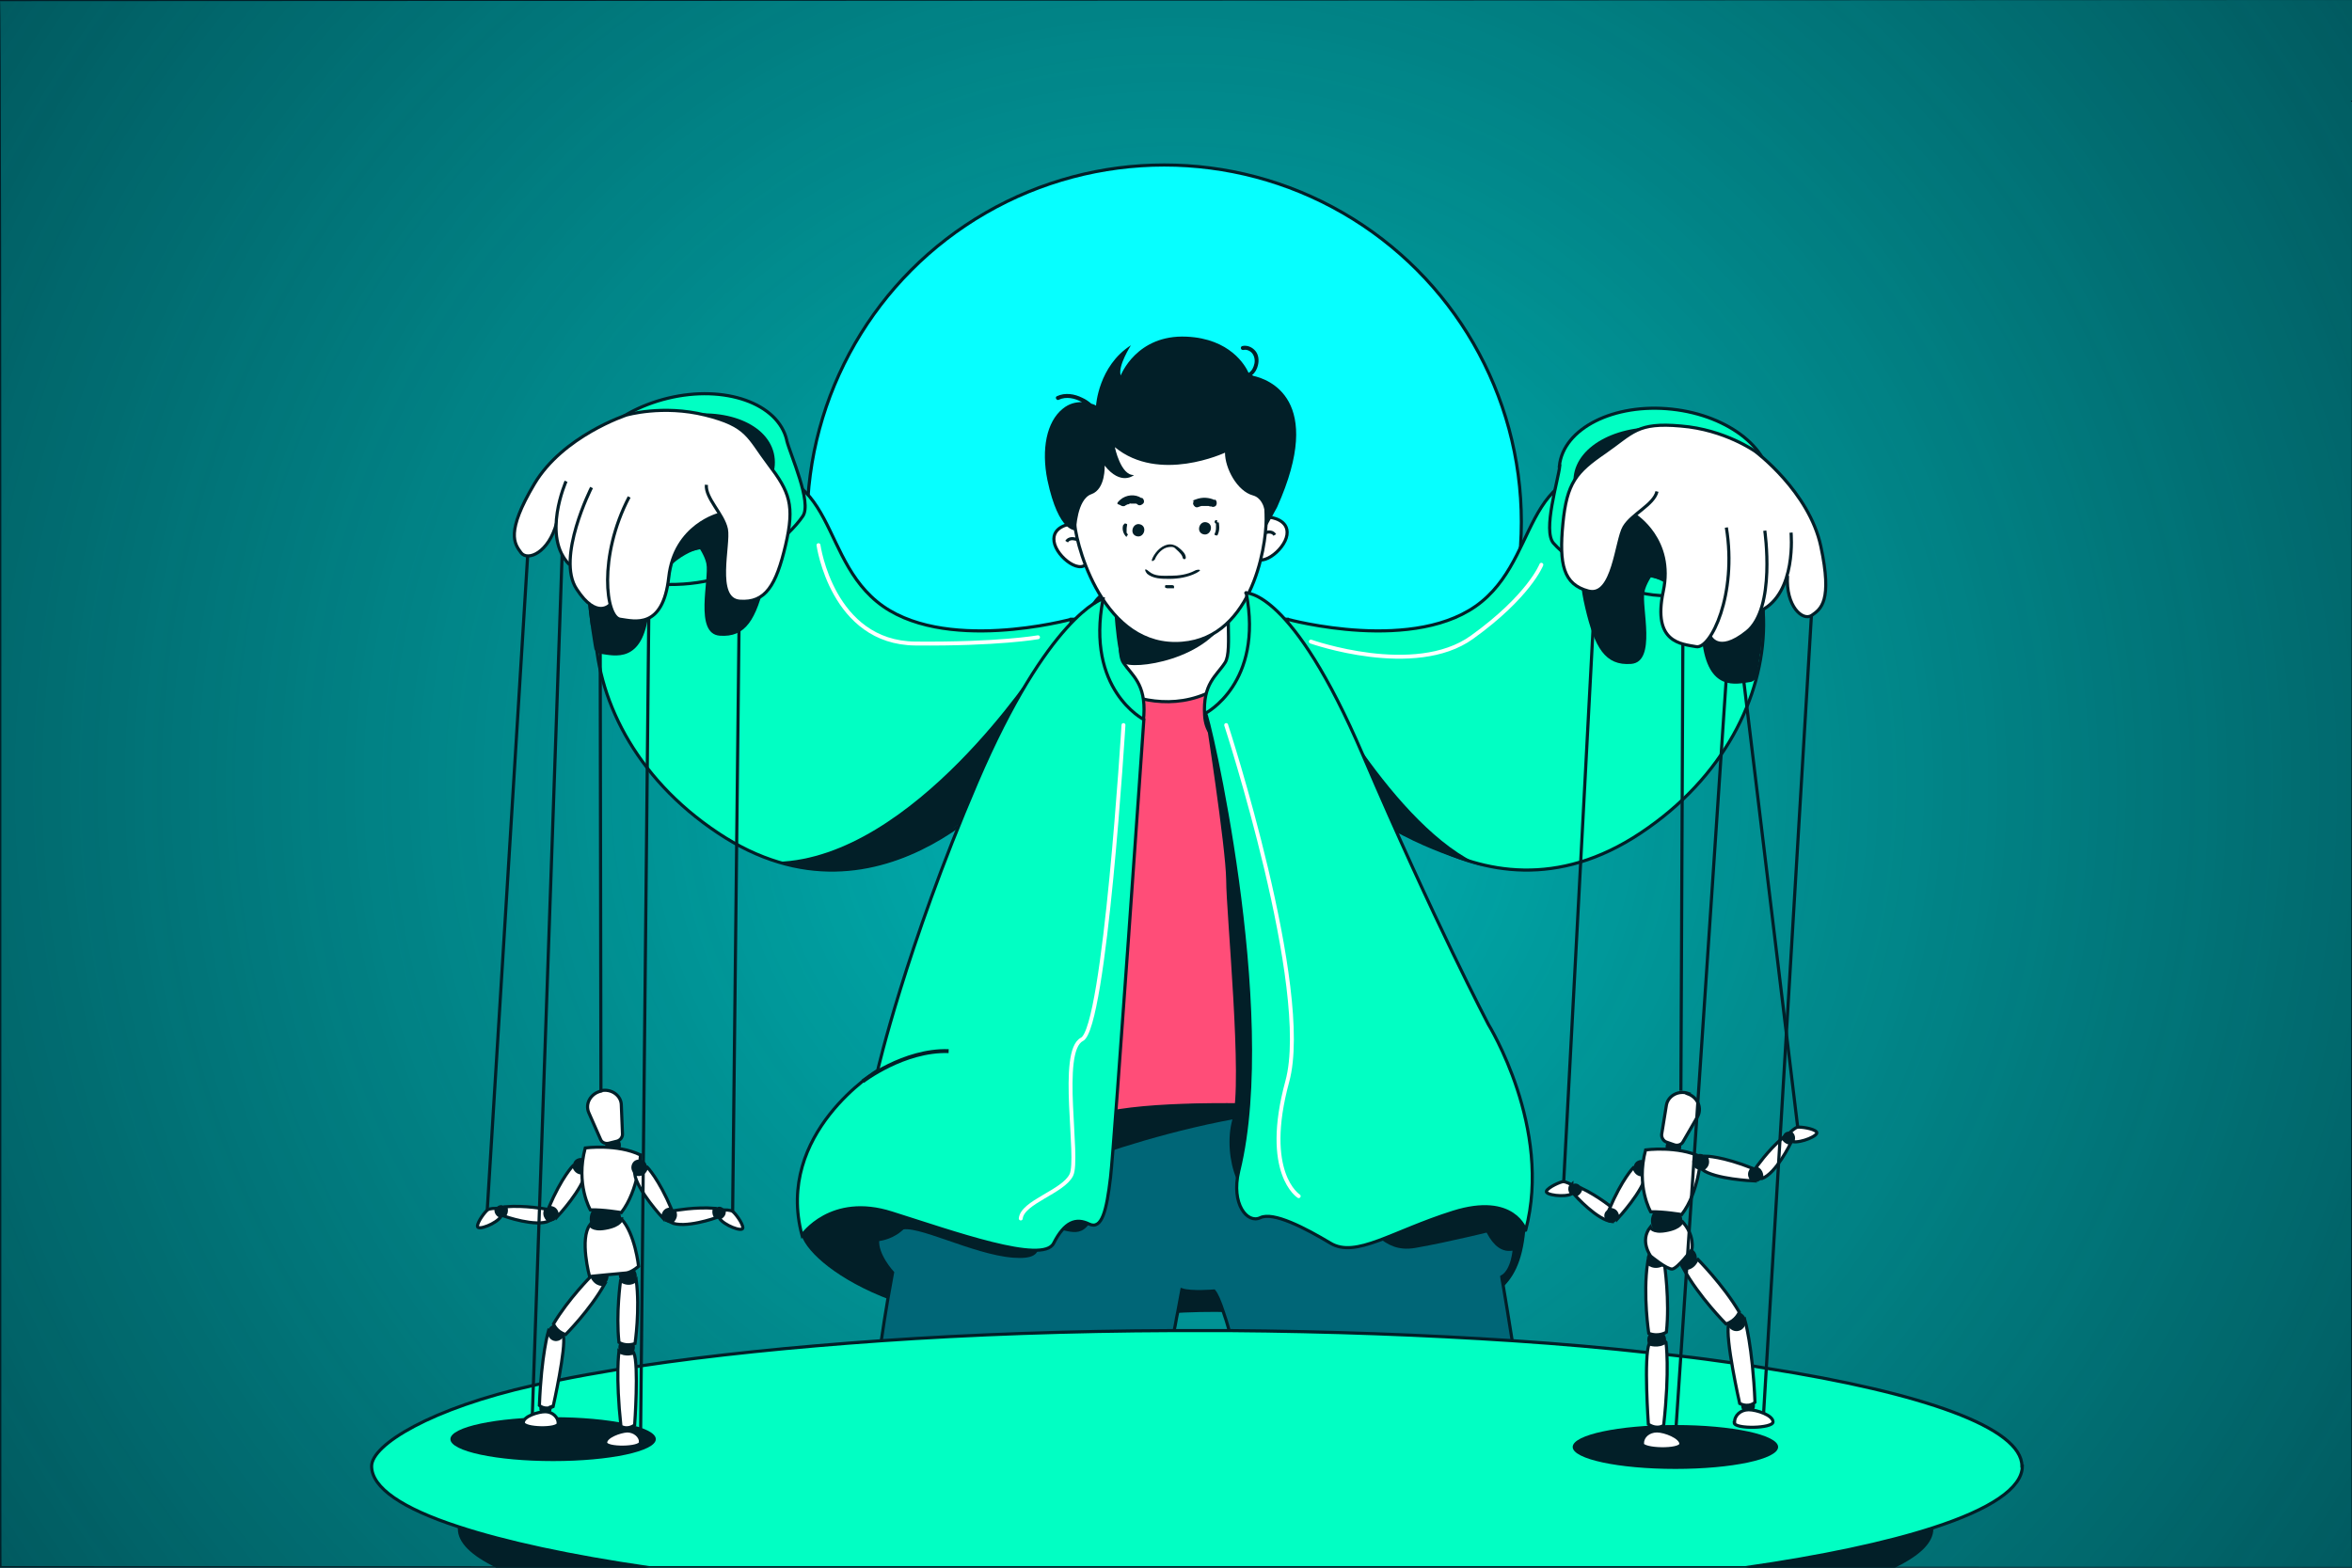 <?xml version="1.0" encoding="UTF-8"?>
<svg id="Layer_1" data-name="Layer 1" xmlns="http://www.w3.org/2000/svg" xmlns:xlink="http://www.w3.org/1999/xlink" version="1.1" viewBox="0 0 600 400">
  <defs>
    <style>
      .cls-1 {
        stroke: #fff;
        stroke-linecap: round;
      }

      .cls-1, .cls-2, .cls-3, .cls-4 {
        fill: none;
      }

      .cls-1, .cls-5, .cls-6, .cls-7, .cls-3, .cls-8, .cls-4, .cls-9 {
        stroke-miterlimit: 10;
      }

      .cls-10 {
        clip-path: url(#clippath);
      }

      .cls-2, .cls-11, .cls-12, .cls-13, .cls-14, .cls-15 {
        stroke-width: 0px;
      }

      .cls-5, .cls-16, .cls-6, .cls-7, .cls-3, .cls-8, .cls-4, .cls-9 {
        stroke: #021f28;
      }

      .cls-5, .cls-16, .cls-6, .cls-7, .cls-8, .cls-4, .cls-9 {
        stroke-width: .8px;
      }

      .cls-5, .cls-14 {
        fill: #067;
      }

      .cls-16 {
        stroke-linejoin: round;
      }

      .cls-16, .cls-7 {
        fill: #01ffc3;
      }

      .cls-11 {
        fill: #00b5b5;
      }

      .cls-17 {
        clip-path: url(#clippath-1);
      }

      .cls-12 {
        fill: #021f28;
      }

      .cls-6 {
        fill: #06ffff;
      }

      .cls-8, .cls-15 {
        fill: #fff;
      }

      .cls-9 {
        fill: #ff4d78;
      }

      .cls-13 {
        fill: url(#radial-gradient);
        opacity: .8;
      }
    </style>
    <radialGradient id="radial-gradient" cx="300" cy="200" fx="300" fy="200" r="477.7" gradientUnits="userSpaceOnUse">
      <stop offset="0" stop-color="#021f28" stop-opacity="0"/>
      <stop offset="1" stop-color="#021f28"/>
    </radialGradient>
    <clipPath id="clippath">
      <path class="cls-2" d="M148.1,120.1s.6,41.4,5.8,54.1c5.2,12.7,42.5,20.1,42.5,20.1l19.2-27-3.1-42.9-2.3-25.6s-17.2-8.2-24.1-7.7-29.3,12.8-29.3,12.8l-8.7,16.2Z"/>
    </clipPath>
    <clipPath id="clippath-1">
      <path class="cls-2" d="M451.6,127.2s-.6,41.4-5.8,54.1c-5.2,12.7-42.5,20.1-42.5,20.1l-19.2-27,3.1-42.9,2.3-25.6s17.2-8.2,24.1-7.7,29.3,12.8,29.3,12.8l8.7,16.2Z"/>
    </clipPath>
  </defs>
  <g>
    <rect class="cls-11" x="0" width="600" height="400"/>
    <path class="cls-12" d="M600,0c0,.2.2,400.1.2,400.2,0,0-600.1,0-600.2.2,0,0-.4,0-.4,0,0,0,0-.4,0-.4C-.5,399.8-.2,0-.3-.3c0-.2,600.1.4,600.3.3h0ZM600,0S0,.3,0,.3c.6-1.8.2,400.1.4,399.7,0,0-.4-.4-.4-.4,0,0,600,.2,600,.2-.5,1.4.1-400.1,0-399.8h0Z"/>
  </g>
  <rect class="cls-13" x="0" width="600" height="400"/>
  <circle class="cls-6" cx="297" cy="133.2" r="91.1"/>
  <g>
    <path class="cls-12" d="M212.5,301.7s-10.9,5-8,13.6,31,28.1,80.2,21.2c49.2-6.9,75,9.2,85,1.4,10-7.8,17.8-7.4,19.4-23.9,1.6-16.5-55.8-62.9-94.8-47.1-39,15.8-81.9,34.8-81.9,34.8Z"/>
    <ellipse class="cls-8" cx="301.2" cy="164.8" rx="18.3" ry="20.2"/>
    <path class="cls-9" d="M274,169.4s23,20.8,42.9,1.3,32.2,108,32.2,108c0,0,3.6,54.1-26,39.7-29.6-14.3-53.7,9.9-56.7-36.5-3-46.4,7.6-112.5,7.6-112.5Z"/>
    <path class="cls-7" d="M328.4,158s33.1,9.1,49.6-4.5c16.4-13.5,9.3-40.2,44.7-31.8,35.5,8.4,38.4,62.5-4.1,90.8-42.5,28.4-76.8-15.9-76.8-15.9,0,0-6.8-10-9.6-18-2.8-8-3.8-20.6-3.8-20.6Z"/>
    <path class="cls-7" d="M273.3,158s-33.1,9.1-49.6-4.5c-16.4-13.5-9.3-40.2-44.7-31.8-35.5,8.4-38.4,62.5,4.1,90.8,42.5,28.4,76.8-15.9,76.8-15.9,0,0,6.8-10,9.6-18,2.8-8,3.8-20.6,3.8-20.6Z"/>
    <path class="cls-7" d="M277.7,156.3s2.9-6.4,6.3-5,.4,14.5,2.6,17.8,5.7,5.3,5.2,13.4c-.5,8.1-8.1,7.5-8.1,7.5l-5.9-20.6v-13.2Z"/>
    <path class="cls-7" d="M321.4,156.3s-2.9-6.4-6.3-5-.4,14.5-2.6,17.8c-2.2,3.4-5.7,5.3-5.2,13.4s8.1,7.5,8.1,7.5l5.9-20.6v-13.2Z"/>
    <path class="cls-8" d="M282.9,298.6s20.5-11.7,34-4.3"/>
    <path class="cls-5" d="M393.3,400h-65.1c-2-9.2-5.7-25.9-9.4-40.7-1.8-7.4-3.6-14.4-5.2-19.7-.5-1.8-1-3.4-1.5-4.8-.9-2.7-1.7-4.6-2.4-5.4,0,0-5.8.5-8.2-.3,0,0-.4,2.2-1.1,5.9-.3,1.3-.5,2.9-.9,4.6-1,5.3-2.2,12.3-3.4,19.7-2.3,14.4-4.5,30.7-4.5,40.8h-71.4c.2-7.3.8-21.5,2.3-37.7.6-6.5,1.4-13.3,2.3-20.2.5-3.6,1.1-7.2,1.7-10.8.4-2.3.8-4.5,1.2-6.7,0,0-4.2-4.5-3.8-8.4,0,0,3-.2,5.6-2.3.9-.7,1.8-1.7,2.5-2.9.4-.8.8-1.7,1-2.7.5-2.1.9-4.3,1.3-6.2,1-4.7,1.8-8.3,1.8-8.3,0,0,.9-.2,2.5-.7,4.5-1.2,15-3.8,28.2-6.3,2.1-.4,4.3-.8,6.5-1.1,1.2-.2,2.4-.4,3.6-.6,0,0,0,0,0,0,1.7-.3,3.3-.5,5-.8h0c.8-.1,1.7-.2,2.5-.3,5.8-.8,11.9-1.4,18-1.9,4.1-.3,8.2-.3,12.4,0,1.1,0,2.3.1,3.4.2,2.8.2,5.6.5,8.4.9.6,0,1.2.2,1.8.3h0c7.3,1.1,14.3,2.6,20.5,4.3,9.2,2.4,16.9,5.1,21.6,6.9h0c3.2,1.2,5,2,5,2,0,0,.3,4.6,1.5,9.6h0c.1.6.3,1.2.4,1.8.6,2.2,1.3,4.5,2.3,6.3,1.6,3,3.7,4.9,6.6,4.1,0,0-.3,5.6-3.2,7.2,0,0,.1.8.4,2.4h0c.5,2.8,1.3,7.9,2.3,14.1.9,6,2,13,3,20.3,1.9,13.8,3.7,28.3,4,37.5Z"/>
    <path class="cls-12" d="M269.3,298.8s47.6-20.1,87.1-15.5c0,0-77.9-6.4-83.1,4.7s-4,10.8-4,10.8Z"/>
    <g>
      <path class="cls-7" d="M200.7,112.4c.9,3.6,6.5,15.8,4.1,19.3-3.7,5.5-14.6,14.2-23.5,16.3-8.9,2.1-19.9,1.2-25.7-2s-6.5-17.4-7.4-21.1c-2.3-9.4,7.7-19.8,22.2-23.3s28.1,1.3,30.3,10.7Z"/>
      <ellipse class="cls-12" cx="174.9" cy="121.1" rx="23.1" ry="15" transform="translate(-23.4 44.1) rotate(-13.5)"/>
    </g>
    <g class="cls-10">
      <g>
        <path class="cls-12" d="M144.7,123.7s-4.8,13.2-5.5,15.7-1.9,11.1,5.4,15.9c7.3,4.8,9.8,7.2,9.8,7.2,0,0,14.5-19.5,15.1-20s13.1-3.3,13.1-3.3l1.3-9-39.2-6.4Z"/>
        <g>
          <path class="cls-12" d="M175.1,132.5c-.3,3.4,4.3,7.4,5.1,11.3.8,3.9-3.2,17.9,3.4,18.4s9.3-4.1,11.7-14.3c2.4-10.2,1-13.6-4.3-20.6-5.3-7-5.3-9.9-16.2-12.6-10.9-2.7-20.1,0-20.1,0,0,0-16.2,5.3-23.5,17.6-7.3,12.3-5.1,15.2-3.4,17.5s7.1,0,9.1-7.6"/>
          <path class="cls-12" d="M139.3,131.6s-6.3,14.2.9,21.3"/>
          <path class="cls-12" d="M145.8,133.2s-9.1,17.9-3.8,25.9c5.2,8,8.6,3.9,8.6,3.9"/>
          <path class="cls-12" d="M178.5,140s-11.5,2.7-13,16.1c-1.5,13.4-8.8,11.2-12.4,10.7s-5.7-15.9,2.3-31.2"/>
        </g>
      </g>
    </g>
    <g>
      <path class="cls-15" d="M149.7,115s-4.8,13.2-5.5,15.7-1.9,11.1,5.4,15.9c7.3,4.8,9.8,7.2,9.8,7.2,0,0,14.5-19.5,15.1-20s13.1-3.3,13.1-3.3l1.3-9-39.2-6.4Z"/>
      <g>
        <path class="cls-8" d="M180.2,123.7c-.3,3.4,4.3,7.4,5.1,11.3.8,3.9-3.2,17.9,3.4,18.4s9.3-4.1,11.7-14.3c2.4-10.2,1-13.6-4.3-20.6-5.3-7-5.3-9.9-16.2-12.6s-20.1,0-20.1,0c0,0-16.2,5.3-23.5,17.6-7.3,12.3-5.1,15.2-3.4,17.5s7.1,0,9.1-7.6"/>
        <path class="cls-8" d="M144.4,122.8s-6.3,14.2.9,21.3"/>
        <path class="cls-8" d="M150.9,124.4s-9.1,17.9-3.8,25.9c5.2,8,8.6,3.9,8.6,3.9"/>
        <path class="cls-8" d="M183.6,131.2s-11.5,2.7-13,16.1c-1.5,13.4-8.8,11.2-12.4,10.7s-5.7-15.9,2.3-31.2"/>
      </g>
    </g>
    <g>
      <path class="cls-7" d="M397.9,118.9c-.4,3.7-4.4,16.5-1.6,19.7,4.4,5,16.3,12.2,25.4,13.2,9.1,1,19.9-1.3,25.2-5.3,3.4-2.5,4.2-18.1,4.6-21.8,1-9.6-10.2-18.7-25-20.3-14.8-1.6-27.7,4.9-28.7,14.5Z"/>
      <ellipse class="cls-12" cx="424.6" cy="124.3" rx="15" ry="23.1" transform="translate(255.7 533.1) rotate(-83.9)"/>
    </g>
    <g class="cls-17">
      <g>
        <path class="cls-12" d="M455.1,130.9s4.8,13.2,5.5,15.7c.7,2.5,1.9,11.1-5.4,15.9-7.3,4.8-9.8,7.2-9.8,7.2,0,0-14.5-19.5-15.1-20s-13.1-3.3-13.1-3.3l-1.3-9,39.2-6.4Z"/>
        <g>
          <path class="cls-12" d="M424.6,139.7c.3,3.4-4.3,7.4-5.1,11.3-.8,3.9,3.2,17.9-3.4,18.4s-9.3-4.1-11.7-14.3-1-13.6,4.3-20.6c5.3-7,5.3-9.9,16.2-12.6s20.1,0,20.1,0c0,0,16.2,5.3,23.5,17.6,7.3,12.3,5.1,15.2,3.4,17.5s-7.1,0-9.1-7.6"/>
          <path class="cls-12" d="M460.4,138.7s6.3,14.2-.9,21.3"/>
          <path class="cls-12" d="M453.9,140.3s9.1,17.9,3.8,25.9-8.6,3.9-8.6,3.9"/>
          <path class="cls-12" d="M421.2,147.2s11.5,2.7,13,16.1c1.5,13.4,8.8,11.2,12.4,10.7s5.7-15.9-2.3-31.2"/>
        </g>
      </g>
    </g>
    <g>
      <path class="cls-15" d="M454.3,126.8s.4,14.1.3,16.6c-.1,2.6-1.8,11.1-10.2,13.3-8.4,2.2-11.6,3.7-11.6,3.7,0,0-7.6-23.1-7.9-23.8s-11.3-7.2-11.3-7.2l1.6-9,39.2,6.3Z"/>
      <g>
        <path class="cls-8" d="M422.7,125.4c-.8,3.4-6.4,5.7-8.4,9.1-2,3.4-2.7,18-9.1,16.3s-7.5-6.8-6.5-17.2,3.4-13.2,10.7-18.2c7.2-5,8.2-7.7,19.4-6.7,11.2.9,19,6.5,19,6.5,0,0,13.7,10.2,16.7,24.2,3,14,0,16-2.3,17.6-2.3,1.6-6.7-2.3-6.2-10.1"/>
        <path class="cls-8" d="M456.9,135.9s1.5,15.4-7.7,19.9"/>
        <path class="cls-8" d="M450.2,135.4s2.9,19.8-4.6,25.8-9.4,1-9.4,1"/>
        <path class="cls-8" d="M417.1,131.5s10,6.2,7.2,19.4c-2.8,13.2,4.7,13.4,8.4,14.1s10.5-13.3,7.7-30.4"/>
      </g>
    </g>
    <path class="cls-12" d="M284,151.3s.6,15.8,2.6,17.8,22.1-.6,26.9-12.7c4.8-12.1-29.4-5.2-29.4-5.2Z"/>
    <path class="cls-12" d="M307.4,182.1s5.3,33.9,5.4,42.4c0,8.5,4.3,51.5,1.6,61.1-2.7,9.5,2.3,24.1,8.7,18.6s14.1,9.7,20.9,8.6c6.8-1.1,8,7.2,17.1,5.6,9.1-1.6,20.6-4.5,20.6-4.5l-74.3-131.8Z"/>
    <path class="cls-12" d="M334.4,170.7s21.3,40.9,43.8,50.3c0,0-17.2-4.1-31.1-14.5-13.9-10.4-12.8-35.8-12.8-35.8Z"/>
    <path class="cls-12" d="M264.8,169.8s-31.7,49.1-66.5,50.1c0,0,29.2,10.6,52.5-15.7l14-34.4Z"/>
    <path class="cls-12" d="M291.4,188.4s-10.4,119.3-13.6,123.9-7.6-.2-11.3,1.6,2.2,7.8-8.1,7c-10.3-.8-25.1-8.8-28.7-7s61.8-125.5,61.8-125.5Z"/>
    <g>
      <path class="cls-8" d="M273.2,133.7s-4.9.5-4.3,4.5,7.3,9,8.7,4.8-4.3-9.3-4.3-9.3Z"/>
      <path class="cls-4" d="M276,138.2s-2.9-1.7-3.9,0"/>
      <path class="cls-8" d="M324,132s4.9.5,4.3,4.5c-.6,4-7.3,9-8.7,4.8s4.3-9.3,4.3-9.3Z"/>
      <path class="cls-4" d="M321.3,136.5s2.9-1.7,3.9,0"/>
      <path class="cls-8" d="M274.1,132.6c-.2,4.3,6.3,31.6,25.7,31.6s23.2-24.5,23.2-31.6-1.2-30.8-26.9-29.3c-25.7,1.6-21.9,24.9-22.1,29.3Z"/>
      <path class="cls-12" d="M309.9,127.6c-1.5-.7-3.2-.8-4.8-.2s-.5.2-.6.5-.2.5-.1.8c.2.5.7.9,1.2.7s.6-.2.9-.3c0,0,0,0,.1,0,.1,0,0,0,0,0,0,0,.2,0,.2,0,.2,0,.3,0,.5,0s.3,0,.5,0c0,0,0,0,0,0,0,0,0,0,.1,0,0,0,.2,0,.2,0,.2,0,.3,0,.5.1s.2,0,.2,0c0,0,0,0,.1,0-.1,0-.2,0,0,0,.3.1.5.2.8.1s.5-.2.6-.5c.2-.4.1-1.1-.4-1.4h0Z"/>
      <path class="cls-12" d="M291.2,127.1c-1.6-1.1-3.9-.9-5.4.4s-.4,1.1,0,1.4,1,.4,1.4,0,0,0,0,0c.2-.1-.1,0,0,0s.1-.1.2-.1.1,0,.2-.1,0,0,.1,0c.1,0-.2,0,0,0s.3-.1.5-.2.2,0,.3,0c0,0-.2,0,0,0s0,0,.1,0c.2,0,.3,0,.5,0s.2,0,0,0,0,0,0,0c0,0,.2,0,.3,0s.2,0,.3,0,0,0,.1,0c.1,0-.2,0,0,0,.2,0,.3.2.5.3.4.3,1.1,0,1.4-.4s.1-1.1-.4-1.4h0Z"/>
      <path class="cls-12" d="M307.9,133.3c1.9.6.9,3.6-1,3s-.9-3.6,1-3Z"/>
      <path class="cls-12" d="M290.9,133.8c1.9.6.9,3.6-1,3s-.9-3.6,1-3Z"/>
      <path class="cls-12" d="M319.4,95.7c.8-.6,1.3-1.6,1.5-2.5.3-1.2.2-2.6-.6-3.6-.8-1-2.1-1.6-3.4-1.3-.6.2-.4,1.1.3,1,.8-.2,1.7.2,2.2.8.6.7.8,1.8.6,2.7-.2.9-.6,1.8-1.4,2.3,0,0,0,0-.1,0-.8-1.8-4.7-8.7-15.8-9.2-12.8-.6-16.8,9.9-16.8,9.9-.8-2.4,2.6-7.7,2.6-7.7-8.3,5.3-8.9,15.4-8.9,15.4,0,0-.4-.3-1.2-.5-.7-.6-1.4-1.1-2.3-1.5-2-1-4.4-1.4-6.5-.4-.6.3,0,1.2.5.9,1.9-.9,4.1-.4,5.9.6-1.5,0-3.2.3-4.9,1.7-4.1,3.3-5.5,10.3-3.9,18.2,2.9,13.7,7.3,12.8,7.3,12.8,0,0,.2-7.9,3.9-9.2s3.4-7.3,3.4-7.3c4.2,5.3,7.5,2.4,7.5,2.4-3.4.2-4.9-7.1-4.9-7.1,11.3,9.3,28.1,1.4,28.1,1.4,0,4,3.1,9.8,7.1,10.9,4.1,1.1,3.3,8.3,3.3,8.3l2.9-5.3c12.4-27.7-2.4-32.7-6.1-33.5Z"/>
      <path class="cls-12" d="M294.7,142.5c.6-1.3,1.9-2.7,3.4-2.9s1.5.2,2.1.7.5.5.8.8.6.7.7,1.2.8.5.8,0c0-1-.9-1.8-1.6-2.4s-1.5-1-2.4-1c-1.9,0-3.6,1.7-4.4,3.3s.4.8.6.4h0Z"/>
      <path class="cls-12" d="M292.5,146.3c1.6,1.4,3.8,1.4,5.9,1.4s4.7-.4,6.8-1.5,0-.9-.4-.6c-1.9,1-4.1,1.3-6.2,1.3s-4,.2-5.5-1.1-.9.2-.5.5h0Z"/>
      <path class="cls-12" d="M297.7,150.1c.3,0,.5,0,.8,0s.5,0,.8,0,.2,0,.2-.2,0-.2,0-.3c0-.2-.3-.3-.5-.3s-.1,0-.2,0h0c-.4,0-.7,0-1.1,0h0s0,0,0,0c-.1,0-.2,0-.3,0s-.2.1-.2.2,0,.2,0,.3.1.2.2.2h0Z"/>
      <path class="cls-12" d="M286.6,133.8c-.4.9-.2,2,.4,2.8s.3.2.5.1.3-.3.1-.5-.1-.2-.2-.3,0,0,0-.1c0,0,0,0,0,0,0,0,0,0,0,0,0-.1,0-.2,0-.3s0-.1,0-.2,0-.2,0,0c0-.4,0-.8.1-1.2s0-.4-.3-.5-.4,0-.5.3h0Z"/>
      <path class="cls-12" d="M310.6,132.8h0c0,0,.1.1.2.2h0v.2h0s0,0,0,.1h0c0,0-.1,0-.2,0h0c0,0-.1,0-.2,0h0c0,0-.1,0-.2,0,0-.1,0-.1,0,0,0,0,0,0,0,.1,0,0,0,.1,0,.2,0,.1,0,.2,0,.4,0,.2,0,.5,0,.7,0,.5-.1,1-.3,1.4s0,.4.3.5.4,0,.5-.3c.3-.7.4-1.5.3-2.3s0-.4-.1-.6,0-.4-.2-.5c-.1-.2-.5-.3-.7-.1s-.2.5,0,.7.4,0,.5-.1,0-.4-.1-.5h0Z"/>
    </g>
    <path class="cls-7" d="M281.3,152.8s-13.9,4.3-32.1,46.8-25.3,73.5-25.3,73.5c0,0-26.3,16-19.3,42.1,0,0,7.3-10.7,22.9-5.7,15.6,4.9,38.6,13.2,41.3,7.7,2.8-5.5,5.7-6.5,9-4.9s4.5-3.4,5.5-11.9,8.5-116.8,8.5-116.8c0,0-14.9-7.6-10.4-30.8Z"/>
    <path class="cls-16" d="M317.8,151.3s11.7-1.1,29.9,41.4c18.2,42.5,32,68.7,32,68.7,0,0,16.4,26.4,9.5,52.5,0,0-2.9-9.5-18.5-4.6-15.6,4.9-24.8,11.8-31.3,7.9s-14.6-8.1-17.9-6.5-7.5-3.5-5.5-11.9c10-41-8.1-118-8.5-116.8,0,0,14.9-7.6,10.4-30.8Z"/>
    <path class="cls-12" d="M493.2,390.1c0,3.5-3.4,6.8-9.8,9.9H126.6c-6.4-3.1-9.8-6.4-9.8-9.9s0-.4,0-.6c.7-6.3,13-12.2,33.5-17.1,0,0,0,0,0,0,4.5-1.1,9.5-2.1,14.8-3.1h0c16.1-2.9,35.5-5.3,57.3-7.1,22.4-1.8,47.3-2.9,73.6-3.1,2.9,0,5.9,0,8.9,0,4.7,0,9.3,0,13.8,0,25.2.3,49,1.4,70.5,3.2,7.9.6,15.5,1.4,22.8,2.2h0c2.9.3,5.8.7,8.5,1,.3,0,.6,0,.9.1.6,0,1.2.1,1.8.2,1.4.2,2.8.4,4.2.6,0,0,0,0,0,0,9.2,1.3,17.6,2.7,25.1,4.3,25.1,5.2,40.3,11.8,40.7,18.9,0,.1,0,.2,0,.3Z"/>
    <path class="cls-7" d="M515.9,374.1c0,5.6-8.2,11-22.7,15.7-12,3.9-28.4,7.4-48,10.2H165.6c-20-2.9-36.7-6.5-48.8-10.5-14.1-4.6-22-9.9-22-15.4s15.3-14.8,41.2-20.6c.6-.1,1.2-.3,1.8-.4,1.5-.3,3-.6,4.5-.9h0c4.8-1,9.9-1.9,15.3-2.8,1.5-.2,3.1-.5,4.6-.7.4,0,.9-.1,1.3-.2,17.9-2.7,38.5-4.8,61.2-6.4,23.1-1.6,48.3-2.5,74.7-2.6,1.9,0,3.9,0,5.8,0s5.5,0,8.2,0c25.7.2,50.1,1.1,72.7,2.6,12,.8,23.4,1.8,34.1,3,1.7.2,3.3.4,4.9.5,1.2.1,2.3.3,3.5.4,4.5.5,8.8,1.1,13,1.7,1.8.2,3.5.5,5.3.8,1.2.2,2.4.4,3.6.6,40.2,6.3,65.3,15.2,65.3,25Z"/>
    <ellipse class="cls-12" cx="141.1" cy="367.2" rx="26.2" ry="5.6"/>
    <ellipse class="cls-12" cx="427.4" cy="369.2" rx="26.2" ry="5.6"/>
    <g>
      <path class="cls-12" d="M140.7,359.5c0,.8-.7,1.5-1.6,1.5-.8,0-1.5-.7-1.5-1.6,0-.8.7-1.5,1.6-1.5.8,0,1.5.7,1.5,1.6Z"/>
      <path class="cls-8" d="M139.9,339.6s-1.8,6-2.3,19c0,0,1.3,1.3,3.5.3,0,0,3.4-15.1,2.6-18.2,0,0-2.3.5-3.7-1Z"/>
      <g>
        <g>
          <path class="cls-14" d="M140,359.1c.3,0,.7-.2,1-.3"/>
          <path class="cls-4" d="M140,359.1c.3,0,.7-.2,1-.3"/>
        </g>
        <path class="cls-4" d="M143.6,340.6s-.2,0-.5,0"/>
      </g>
      <path class="cls-8" d="M142.4,363.2c0,1.6-8.9,1.4-8.9-.2,0-1.6,3.8-2.8,5.6-2.8,1.8,0,3.3,1.4,3.3,2.9Z"/>
      <path class="cls-12" d="M154.6,327.3c-.9.9-2.3.8-3.1-.1-.9-.9-.8-2.4,0-3.3.9-.9,2.3-.8,3.1.1.9.9.8,2.4,0,3.3Z"/>
      <path class="cls-12" d="M143.7,341.1c-.6,1-1.9,1.4-2.9.8-1-.6-1.4-1.9-.8-2.9.6-1,1.9-1.4,2.9-.8,1,.6,1.4,1.9.8,2.9Z"/>
      <path class="cls-8" d="M150.9,325.5s-6,6-9.7,12.3c0,0,.7,2,3.1,2.7,0,0,6.2-6.2,9.9-12.8,0,0-2.2.5-3.3-2.2Z"/>
      <g>
        <path class="cls-12" d="M162.4,325.9c-.2,1.2-1.3,2-2.6,1.8-1.2-.2-2.1-1.4-1.9-2.7.2-1.2,1.3-2,2.6-1.8,1.2.2,2.1,1.4,1.9,2.7Z"/>
        <circle class="cls-12" cx="160.2" cy="364.6" r="1.5" transform="translate(-56.4 30.4) rotate(-9.2)"/>
        <ellipse class="cls-12" cx="159.9" cy="344" rx="2.2" ry="2.1" transform="translate(-189 492.8) rotate(-88.2)"/>
        <path class="cls-8" d="M158.3,326.8s-1.2,8.4-.4,15.7c0,0,1.7,1.2,4.1.3,0,0,1.3-8.7.3-16.2,0,0-1.4,1.7-3.9.2Z"/>
        <path class="cls-8" d="M157.9,344.8s-.9,6.2.5,19.1c0,0,1.5,1.1,3.5-.3,0,0,1.1-15.4-.2-18.4,0,0-2.2.8-3.8-.4Z"/>
        <path class="cls-8" d="M163.4,368c0,1.6-8.9,1.7-8.9.1,0-1.6,3.7-2.9,5.5-3,1.8,0,3.4,1.3,3.4,2.8Z"/>
      </g>
      <g>
        <path class="cls-12" d="M149.1,299.2c-1,.5-2.2.2-2.7-.8-.5-1-.2-2.2.8-2.7,1-.5,2.2-.2,2.7.8.5,1,.2,2.2-.8,2.7Z"/>
        <path class="cls-12" d="M126.5,308.5c.2-.8,1.1-1.2,1.8-.9.8.3,1.2,1.1.9,1.9-.2.8-1.1,1.2-1.8.9-.8-.3-1.2-1.1-.9-1.9Z"/>
        <path class="cls-12" d="M141.3,311.4c-.8.5-1.9.1-2.4-.7-.5-.9-.2-2,.7-2.4.8-.5,1.9-.1,2.4.7.5.9.2,2-.7,2.4Z"/>
        <path class="cls-8" d="M146.2,297.4s-2.9,2.9-6.2,10.7c0,0,2.2-.3,2.2,2.3,0,0,6.6-7.1,7.2-11.3,0,0-2.3,1-3.1-1.7Z"/>
        <path class="cls-8" d="M140.1,311.5s-1.8-1.2-.8-3c0,0-5.4-1-10.3-.6,0,0,.6,1.3-.4,2.4,0,0,8.1,2.9,11.6,1.2Z"/>
        <g>
          <path class="cls-15" d="M126.6,308.3s-1.7,0-2.2.4c-.6.4-2.6,3-2.6,4.2,0,1.2,4.9-.7,6-2.5,0,0-1.6-.5-1.2-2.1Z"/>
          <path class="cls-4" d="M126.6,308.3s-1.7,0-2.2.4c-.6.4-2.6,3-2.6,4.2,0,1.2,4.9-.7,6-2.5,0,0-1.6-.5-1.2-2.1Z"/>
        </g>
      </g>
      <g>
        <circle class="cls-12" cx="156.4" cy="292.2" r="2"/>
        <path class="cls-8" d="M153.3,278.4h0c-2.6.6-4.1,3.2-3.1,5.5l3,6.8c.3.8,1.2,1.2,2.1,1l2-.5c.9-.2,1.5-1,1.5-1.8l-.3-7.4c0-2.5-2.6-4.3-5.2-3.7Z"/>
        <circle class="cls-12" cx="154.3" cy="310.8" r="4" transform="translate(-160.8 456) rotate(-88.3)"/>
        <path class="cls-8" d="M163.4,294.7s-.5,9-4.9,14.7c0,0-4.7-.8-7.9-.7,0,0-3.8-6.5-1.3-15.8,0,0,8.2-1.1,14.1,1.8Z"/>
        <path class="cls-8" d="M158.5,311c3.5,3.7,4.4,12.1,4.4,12.1,0,0-1.7,1.5-3.1,1.7-1.4.1-9.4.9-9.4.9,0,0-2.6-9.6.1-13.2,0,0,.5,1.5,3.9.9,4.1-.7,4.2-2.4,4.2-2.4Z"/>
      </g>
      <g>
        <path class="cls-12" d="M162.1,299.6c1,.5,2.2.2,2.7-.8.5-1,.2-2.2-.8-2.7-1-.5-2.2-.2-2.7.8-.5,1-.2,2.2.8,2.7Z"/>
        <path class="cls-12" d="M184.8,308.9c-.2-.8-1.1-1.2-1.8-.9-.8.3-1.2,1.1-.9,1.9.2.8,1.1,1.2,1.8.9.8-.3,1.2-1.1.9-1.9Z"/>
        <path class="cls-12" d="M169.9,311.7c.8.5,1.9.1,2.4-.7.5-.9.2-2-.7-2.4-.8-.5-1.9-.1-2.4.7-.5.9-.2,2,.7,2.4Z"/>
        <path class="cls-8" d="M165.1,297.8s2.9,2.9,6.2,10.7c0,0-2.2-.3-2.2,2.3,0,0-6.6-7.1-7.2-11.3,0,0,2.3,1,3.1-1.7Z"/>
        <path class="cls-8" d="M171.2,311.9s1.8-1.2.8-3c0,0,5.4-1,10.3-.6,0,0-.6,1.3.4,2.4,0,0-8.1,2.9-11.6,1.2Z"/>
        <path class="cls-8" d="M184.7,308.7s1.7,0,2.2.4c.6.4,2.6,3,2.6,4.2,0,1.2-4.9-.7-6-2.5,0,0,1.6-.5,1.2-2.1Z"/>
      </g>
    </g>
    <g>
      <path class="cls-12" d="M444.2,358.8c0,.9.8,1.7,1.8,1.7.9,0,1.7-.8,1.7-1.8,0-.9-.8-1.7-1.8-1.7-.9,0-1.7.8-1.7,1.8Z"/>
      <path class="cls-8" d="M445.1,336.7s2,6.7,2.6,21.1c0,0-1.4,1.5-3.9.3,0,0-3.8-16.8-2.8-20.3,0,0,2.5.5,4.1-1.1Z"/>
      <path class="cls-8" d="M442.4,363c0,1.7,9.9,1.5,9.9-.2,0-1.7-4.2-3.1-6.2-3.1-2.1,0-3.7,1.5-3.6,3.3Z"/>
      <path class="cls-12" d="M428.7,323c1,1,2.5.9,3.5-.1.9-1,.9-2.7,0-3.7-1-1-2.5-.9-3.5.1-.9,1-.9,2.7,0,3.7Z"/>
      <path class="cls-12" d="M440.9,338.4c.7,1.2,2.1,1.6,3.3.9,1.1-.7,1.5-2.1.9-3.3-.7-1.2-2.1-1.6-3.3-.9-1.1.7-1.5,2.1-.9,3.3Z"/>
      <path class="cls-8" d="M432.9,321.1s6.7,6.7,10.8,13.7c0,0-.8,2.2-3.4,3,0,0-6.9-6.9-10.9-14.2,0,0,2.4.6,3.6-2.4Z"/>
      <g>
        <path class="cls-12" d="M420.1,321.6c.2,1.4,1.5,2.3,2.9,2,1.4-.3,2.4-1.6,2.2-3-.2-1.4-1.5-2.3-2.9-2-1.4.3-2.4,1.6-2.2,3Z"/>
        <circle class="cls-12" cx="422.5" cy="364.5" r="1.7" transform="translate(-5 723.1) rotate(-80.8)"/>
        <ellipse class="cls-12" cx="422.8" cy="341.6" rx="2.4" ry="2.4" transform="translate(-10.7 13.7) rotate(-1.8)"/>
        <path class="cls-8" d="M424.6,322.5s1.4,9.4.5,17.4c0,0-1.9,1.3-4.5.3,0,0-1.5-9.7-.3-18,0,0,1.6,1.9,4.3.2Z"/>
        <path class="cls-8" d="M425,342.5s1,6.9-.6,21.2c0,0-1.6,1.2-3.9-.3,0,0-1.2-17.2.2-20.5,0,0,2.4.9,4.2-.5Z"/>
        <path class="cls-8" d="M418.9,368.3c0,1.7,9.9,1.9,9.9.1,0-1.7-4.1-3.3-6.1-3.3-2.1,0-3.7,1.4-3.7,3.1Z"/>
      </g>
      <g>
        <path class="cls-12" d="M400.9,302.4c.6-.6,1.5-.5,2,0,.5.6.5,1.5,0,2.1-.6.6-1.5.5-2,0-.5-.6-.5-1.5,0-2.1Z"/>
        <path class="cls-8" d="M411.3,311.7s-1-1.9.7-3c0,0-4.2-3.5-8.7-5.6,0,0,0,1.4-1.5,1.9,0,0,5.7,6.4,9.5,6.7Z"/>
        <path class="cls-8" d="M401,302.3s-1.5-.8-2.2-.8c-.7,0-3.8,1.4-4.3,2.4-.5,1,4.7,1.7,6.5.7,0,0-1.2-1.2,0-2.4Z"/>
        <path class="cls-12" d="M419.7,299.7c-1,.5-2.2.2-2.7-.8-.5-1-.2-2.2.8-2.7,1-.5,2.2-.2,2.7.8.5,1,.2,2.2-.8,2.7Z"/>
        <path class="cls-12" d="M411.9,311.8c-.8.5-1.9.1-2.4-.7-.5-.9-.2-2,.7-2.4.8-.5,1.9-.1,2.4.7.5.9.2,2-.7,2.4Z"/>
        <path class="cls-8" d="M416.7,297.9s-2.9,2.9-6.2,10.7c0,0,2.2-.3,2.2,2.3,0,0,6.6-7.1,7.2-11.3,0,0-2.3,1-3.1-1.7Z"/>
      </g>
      <g>
        <circle class="cls-12" cx="426.9" cy="292.6" r="2"/>
        <path class="cls-8" d="M430.7,279h0c-2.5-.9-5.2.6-5.6,3l-1.2,7.4c-.1.8.4,1.7,1.2,2l2,.7c.8.3,1.8,0,2.2-.7l3.7-6.4c1.3-2.2.1-5-2.4-5.9Z"/>
        <circle class="cls-12" cx="424.8" cy="311.2" r="4" transform="translate(101.5 726.9) rotate(-88.3)"/>
        <path class="cls-8" d="M433.9,295.2s-.5,9-4.9,14.7c0,0-4.7-.8-7.9-.7,0,0-3.8-6.5-1.3-15.8,0,0,8.2-1.1,14.1,1.8Z"/>
        <path class="cls-8" d="M429,311.5c3.5,3.7,2.6,7.3,2.6,7.3,0,0-3.6,4.8-5,5-1.4.1-5.5-3.3-5.5-3.3,0,0-2.9-3.9-.1-7.4,0,0,.5,1.5,3.9.9,4.1-.7,4.2-2.4,4.2-2.4Z"/>
      </g>
      <g>
        <path class="cls-12" d="M434.3,298.4c1.1-.3,1.6-1.4,1.3-2.5-.3-1.1-1.4-1.7-2.5-1.4-1.1.3-1.6,1.4-1.3,2.5.3,1.1,1.4,1.7,2.5,1.4Z"/>
        <path class="cls-12" d="M456.9,288.9c-.7-.4-1.6,0-1.9.6-.4.7,0,1.6.7,2,.7.4,1.6,0,1.9-.6.4-.7,0-1.6-.7-2Z"/>
        <path class="cls-12" d="M448.4,301.5c.9-.3,1.4-1.3,1.2-2.2-.3-.9-1.3-1.5-2.2-1.2-.9.3-1.4,1.3-1.2,2.2.3.9,1.3,1.5,2.2,1.2Z"/>
        <path class="cls-8" d="M435.2,295s4.1,0,11.9,3.1c0,0-1.8,1.4.1,3.2,0,0-9.7-.4-13-2.9,0,0,2.3-.9,1-3.4Z"/>
        <path class="cls-8" d="M449.4,300.7s.4-2.1-1.5-2.7c0,0,3.1-4.5,6.9-7.7,0,0,.5,1.3,2,1.4,0,0-3.7,7.7-7.3,9Z"/>
        <path class="cls-8" d="M456.7,288.9s1.2-1.2,1.9-1.3c.7-.1,4,.3,4.8,1.2.8.9-4,2.9-6.1,2.5,0,0,.8-1.5-.6-2.3Z"/>
      </g>
    </g>
    <path class="cls-3" d="M220.1,275.9s10.5-8.1,21.9-7.7"/>
    <line class="cls-4" x1="153.1" y1="155.3" x2="153.3" y2="278.4"/>
    <line class="cls-4" x1="134.6" y1="141.9" x2="124.3" y2="308.7"/>
    <line class="cls-4" x1="188.6" y1="153.4" x2="186.9" y2="309.1"/>
    <line class="cls-4" x1="165.5" y1="157.7" x2="163.4" y2="368"/>
    <line class="cls-4" x1="143.4" y1="141.5" x2="135.8" y2="361"/>
    <line class="cls-4" x1="406.9" y1="150.9" x2="398.9" y2="301.6"/>
    <line class="cls-4" x1="429.3" y1="164.3" x2="428.8" y2="278.3"/>
    <line class="cls-4" x1="443.5" y1="162.7" x2="458.6" y2="287.6"/>
    <line class="cls-4" x1="462.1" y1="157" x2="449.9" y2="360.6"/>
    <line class="cls-4" x1="441" y1="163.7" x2="427.4" y2="366.6"/>
    <path class="cls-1" d="M208.8,139.1s3.5,24.9,24.7,25.1c21.2.2,31.3-1.6,31.3-1.6"/>
    <path class="cls-1" d="M334.4,163.7s26.5,9.4,41.1-1.1c14.6-10.5,17.7-18.5,17.7-18.5"/>
    <path class="cls-1" d="M286.6,185s-4.7,77.3-10.6,80.2c-5.9,3-.6,30.3-2.7,34.6s-12.5,6.9-12.9,11.1"/>
    <path class="cls-1" d="M312.8,185s22,67.4,15.6,90.9c-6.4,23.5,2.9,29.3,2.9,29.3"/>
  </g>
</svg>